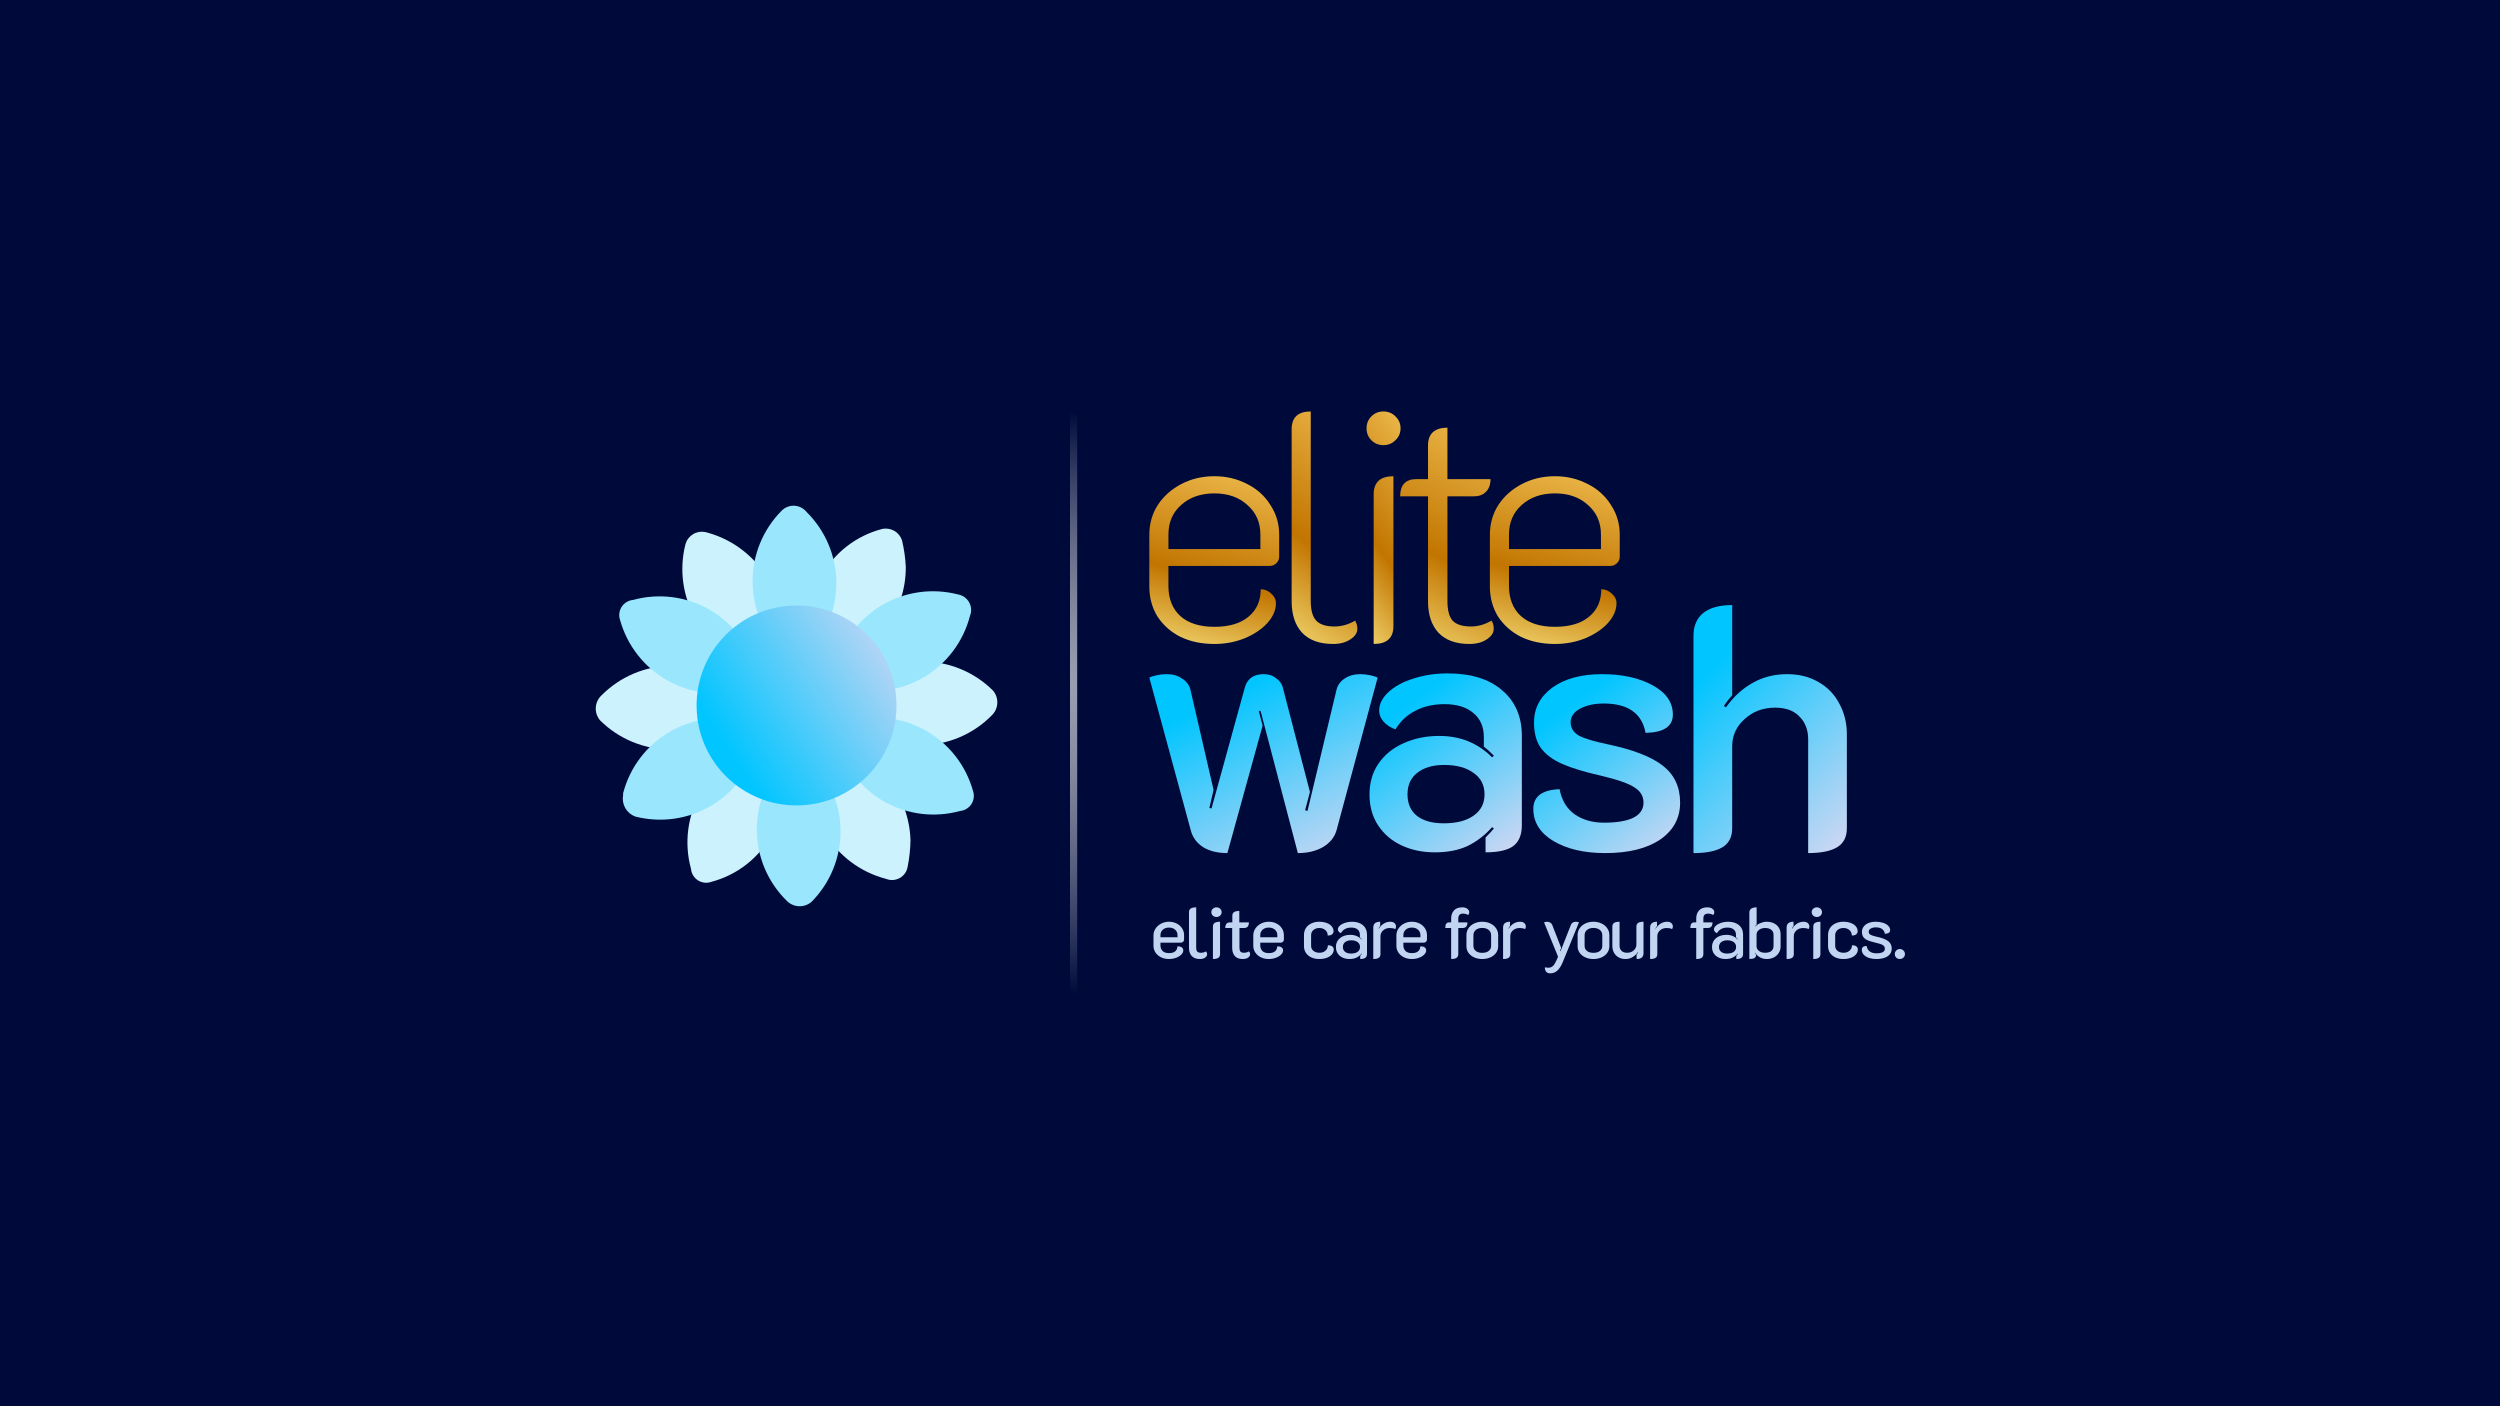 <svg xmlns="http://www.w3.org/2000/svg" fill="none" viewBox="0 0 1920 1080" height="1080" width="1920">
<rect fill="#000A3A" height="1080" width="1920"></rect>
<path fill="#C1D5F3" d="M1459.08 736.526C1457.97 736.526 1457.05 736.176 1456.31 735.476C1455.58 734.739 1455.21 733.818 1455.21 732.712C1455.21 731.644 1455.58 730.741 1456.31 730.004C1457.09 729.23 1458.01 728.844 1459.08 728.844C1460.14 728.844 1461.07 729.23 1461.84 730.004C1462.61 730.741 1463 731.644 1463 732.712C1463 733.781 1462.61 734.683 1461.84 735.42C1461.07 736.157 1460.14 736.526 1459.08 736.526Z"></path>
<path fill="#C1D5F3" d="M1441.02 736.526C1438.99 736.526 1437.11 736.25 1435.38 735.697C1433.69 735.108 1432.34 734.279 1431.35 733.21C1430.35 732.105 1429.85 730.852 1429.85 729.452C1429.85 727.573 1431.09 726.578 1433.56 726.468C1433.89 728.384 1434.72 729.821 1436.04 730.779C1437.41 731.7 1439.08 732.16 1441.07 732.16C1443.14 732.16 1444.74 731.865 1445.88 731.276C1447.02 730.686 1447.59 729.802 1447.59 728.623C1447.59 727.444 1447.08 726.523 1446.05 725.86C1445.05 725.197 1443.17 724.57 1440.41 723.981C1437.87 723.391 1435.86 722.783 1434.39 722.157C1432.91 721.531 1431.81 720.702 1431.07 719.67C1430.33 718.601 1429.96 717.238 1429.96 715.58C1429.96 714.106 1430.41 712.798 1431.29 711.656C1432.18 710.477 1433.41 709.556 1434.99 708.893C1436.61 708.23 1438.48 707.898 1440.58 707.898C1442.57 707.898 1444.39 708.156 1446.05 708.672C1447.74 709.188 1449.09 709.943 1450.08 710.938C1451.11 711.896 1451.63 713.019 1451.63 714.309C1451.63 716.114 1450.27 717.072 1447.54 717.183C1447.36 715.635 1446.67 714.42 1445.49 713.535C1444.35 712.651 1442.77 712.209 1440.74 712.209C1439.08 712.209 1437.74 712.522 1436.71 713.148C1435.68 713.738 1435.16 714.53 1435.16 715.525C1435.16 716.557 1435.62 717.349 1436.54 717.901C1437.5 718.417 1439.12 718.933 1441.4 719.449C1445.35 720.259 1448.24 721.365 1450.08 722.765C1451.92 724.128 1452.85 726.062 1452.85 728.568C1452.85 731.073 1451.79 733.026 1449.69 734.426C1447.63 735.826 1444.74 736.526 1441.02 736.526Z"></path>
<path fill="#C1D5F3" d="M1415.73 736.526C1413.44 736.526 1411.4 736.121 1409.59 735.31C1407.82 734.463 1406.44 733.302 1405.45 731.829C1404.45 730.318 1403.95 728.605 1403.95 726.689V718.122C1403.95 716.133 1404.43 714.364 1405.39 712.817C1406.39 711.269 1407.77 710.072 1409.54 709.224C1411.34 708.34 1413.39 707.898 1415.67 707.898C1417.81 707.898 1419.7 708.211 1421.36 708.838C1423.02 709.427 1424.31 710.275 1425.23 711.38C1426.19 712.485 1426.67 713.756 1426.67 715.193C1426.67 716.225 1426.24 717.054 1425.4 717.68C1424.55 718.27 1423.48 718.528 1422.19 718.454C1422.19 716.759 1421.58 715.378 1420.37 714.309C1419.19 713.241 1417.66 712.706 1415.78 712.706C1413.9 712.706 1412.37 713.222 1411.19 714.254C1410.01 715.285 1409.42 716.63 1409.42 718.288V726.357C1409.42 727.942 1410.01 729.231 1411.19 730.226C1412.41 731.221 1413.98 731.718 1415.89 731.718C1417.77 731.718 1419.3 731.184 1420.48 730.115C1421.69 729.047 1422.3 727.684 1422.3 726.026C1423.63 725.915 1424.72 726.155 1425.56 726.744C1426.41 727.334 1426.83 728.144 1426.83 729.176C1426.83 730.613 1426.35 731.884 1425.4 732.989C1424.48 734.095 1423.17 734.96 1421.47 735.587C1419.78 736.213 1417.86 736.526 1415.73 736.526Z"></path>
<path fill="#C1D5F3" d="M1395.36 704.25C1394.26 704.25 1393.32 703.9 1392.54 703.2C1391.77 702.5 1391.38 701.615 1391.38 700.547C1391.38 699.478 1391.77 698.594 1392.54 697.894C1393.32 697.194 1394.26 696.844 1395.36 696.844C1396.47 696.844 1397.39 697.194 1398.13 697.894C1398.9 698.594 1399.29 699.478 1399.29 700.547C1399.29 701.615 1398.9 702.5 1398.13 703.2C1397.39 703.9 1396.47 704.25 1395.36 704.25ZM1392.6 711.655C1392.6 710.329 1393.04 709.371 1393.93 708.782C1394.85 708.192 1396.23 707.897 1398.07 707.897V732.767C1398.07 734.057 1397.61 735.015 1396.69 735.641C1395.8 736.231 1394.44 736.525 1392.6 736.525V711.655Z"></path>
<path fill="#C1D5F3" d="M1384.88 712.706C1382.78 712.706 1381.05 713.314 1379.69 714.53C1378.32 715.746 1377.64 717.238 1377.64 719.007V732.768C1377.64 734.095 1377.18 735.053 1376.26 735.642C1375.38 736.232 1374 736.526 1372.12 736.526V712.375C1372.12 709.39 1373.88 707.898 1377.42 707.898V711.214C1376.94 711.767 1376.52 712.338 1376.15 712.927L1376.43 713.148C1378.75 709.648 1381.68 707.898 1385.21 707.898C1386.61 707.898 1387.68 708.248 1388.42 708.948C1389.19 709.648 1389.58 710.514 1389.58 711.546C1389.58 712.319 1389.38 712.983 1388.97 713.535C1387.94 712.983 1386.58 712.706 1384.88 712.706Z"></path>
<path fill="#C1D5F3" d="M1343.51 700.878C1343.51 698.189 1345.37 696.844 1349.09 696.844V710.108C1348.47 710.661 1348.08 711.047 1347.93 711.269L1348.1 711.545C1349.17 710.44 1350.49 709.555 1352.08 708.892C1353.7 708.229 1355.25 707.897 1356.72 707.897C1360 707.897 1362.61 708.782 1364.57 710.55C1366.52 712.319 1367.5 714.658 1367.5 717.569V726.799C1367.5 728.678 1367.04 730.354 1366.11 731.828C1365.19 733.302 1363.92 734.462 1362.3 735.31C1360.68 736.12 1358.87 736.525 1356.88 736.525C1353.24 736.525 1350.22 734.941 1347.82 731.773L1347.6 731.994C1347.89 732.399 1348.26 732.859 1348.71 733.375C1348.71 734.444 1348.28 735.236 1347.43 735.752C1346.62 736.268 1345.32 736.525 1343.51 736.525V700.878ZM1355.5 731.717C1357.64 731.717 1359.26 731.275 1360.37 730.391C1361.51 729.47 1362.08 728.162 1362.08 726.467V717.845C1362.08 716.224 1361.49 714.971 1360.31 714.087C1359.17 713.166 1357.58 712.705 1355.56 712.705C1353.75 712.705 1352.21 713.184 1350.92 714.142C1349.66 715.1 1349.04 716.261 1349.04 717.624V726.743C1349.04 728.143 1349.64 729.322 1350.86 730.28C1352.11 731.238 1353.66 731.717 1355.5 731.717Z"></path>
<path fill="#C1D5F3" d="M1325.26 736.526C1322.21 736.526 1319.7 735.697 1317.75 734.039C1315.79 732.344 1314.82 730.097 1314.82 727.297C1314.82 724.46 1315.85 722.194 1317.91 720.499C1319.98 718.804 1322.65 717.957 1325.93 717.957C1329.39 717.957 1332.25 719.136 1334.49 721.494L1334.71 721.273C1334.23 720.757 1333.74 720.278 1333.22 719.836V717.957C1333.22 716.188 1332.65 714.825 1331.51 713.867C1330.37 712.872 1328.76 712.375 1326.7 712.375C1322.98 712.375 1320.29 713.812 1318.63 716.686C1317.93 716.391 1317.36 715.985 1316.92 715.47C1316.51 714.917 1316.31 714.364 1316.31 713.812C1316.31 712.78 1316.81 711.822 1317.8 710.938C1318.8 710.017 1320.12 709.28 1321.78 708.727C1323.44 708.174 1325.21 707.898 1327.09 707.898C1330.7 707.898 1333.53 708.782 1335.6 710.551C1337.66 712.319 1338.69 714.733 1338.69 717.791V732.492C1338.69 733.892 1338.27 734.924 1337.42 735.587C1336.57 736.213 1335.27 736.526 1333.5 736.526V734.039C1334.27 733.192 1334.7 732.713 1334.77 732.602L1334.55 732.381C1333.33 733.781 1331.97 734.831 1330.46 735.532C1328.98 736.195 1327.25 736.526 1325.26 736.526ZM1326.42 732.326C1328.6 732.326 1330.29 731.884 1331.51 731C1332.72 730.115 1333.33 728.881 1333.33 727.297C1333.33 725.712 1332.72 724.46 1331.51 723.539C1330.29 722.617 1328.63 722.157 1326.53 722.157C1324.58 722.157 1323.03 722.617 1321.89 723.539C1320.75 724.46 1320.18 725.712 1320.18 727.297C1320.18 728.881 1320.73 730.115 1321.84 731C1322.94 731.884 1324.47 732.326 1326.42 732.326Z"></path>
<path fill="#C1D5F3" d="M1302.71 712.705H1298.18C1298.18 709.832 1299.15 708.395 1301.11 708.395H1302.71V705.41C1302.71 702.905 1303.41 700.86 1304.81 699.276C1306.25 697.654 1308.38 696.844 1311.22 696.844C1312.95 696.844 1314.28 697.231 1315.2 698.004C1316.12 698.741 1316.58 699.57 1316.58 700.491C1316.58 701.413 1316.29 702.149 1315.7 702.702C1314.52 702.002 1313.25 701.652 1311.88 701.652C1310.56 701.652 1309.6 701.984 1309.01 702.647C1308.46 703.273 1308.18 704.268 1308.18 705.631V708.395H1315.2C1315.2 709.868 1314.89 710.955 1314.26 711.655C1313.63 712.355 1312.68 712.705 1311.39 712.705H1308.18V732.767C1308.18 734.057 1307.72 735.015 1306.8 735.641C1305.92 736.231 1304.55 736.525 1302.71 736.525V712.705Z"></path>
<path fill="#C1D5F3" d="M1280.06 712.706C1277.96 712.706 1276.23 713.314 1274.86 714.53C1273.5 715.746 1272.82 717.238 1272.82 719.007V732.768C1272.82 734.095 1272.36 735.053 1271.44 735.642C1270.55 736.232 1269.17 736.526 1267.29 736.526V712.375C1267.29 709.39 1269.06 707.898 1272.6 707.898V711.214C1272.12 711.767 1271.69 712.338 1271.33 712.927L1271.6 713.148C1273.92 709.648 1276.85 707.898 1280.39 707.898C1281.79 707.898 1282.86 708.248 1283.6 708.948C1284.37 709.648 1284.76 710.514 1284.76 711.546C1284.76 712.319 1284.55 712.983 1284.15 713.535C1283.12 712.983 1281.75 712.706 1280.06 712.706Z"></path>
<path fill="#C1D5F3" d="M1262.22 731.994C1262.22 735.016 1260.46 736.526 1256.92 736.526V733.044C1257.29 732.713 1257.69 732.179 1258.14 731.442L1257.91 731.221C1256.77 732.842 1255.39 734.131 1253.77 735.089C1252.15 736.047 1250.32 736.526 1248.3 736.526C1246.34 736.526 1244.61 736.103 1243.1 735.255C1241.59 734.408 1240.41 733.229 1239.57 731.718C1238.72 730.171 1238.29 728.439 1238.29 726.523V711.656C1238.29 710.33 1238.74 709.372 1239.62 708.782C1240.54 708.193 1241.94 707.898 1243.82 707.898V726.247C1243.82 727.905 1244.32 729.231 1245.31 730.226C1246.31 731.221 1247.76 731.718 1249.68 731.718C1251.67 731.718 1253.35 731.11 1254.71 729.894C1256.07 728.678 1256.75 727.186 1256.75 725.418V711.656C1256.75 710.33 1257.2 709.372 1258.08 708.782C1258.96 708.193 1260.35 707.898 1262.22 707.898V731.994Z"></path>
<path fill="#C1D5F3" d="M1223.77 736.526C1221.45 736.526 1219.37 736.103 1217.53 735.255C1215.68 734.408 1214.23 733.247 1213.16 731.773C1212.13 730.263 1211.61 728.586 1211.61 726.744V718.067C1211.61 716.188 1212.13 714.475 1213.16 712.927C1214.19 711.38 1215.63 710.164 1217.47 709.28C1219.31 708.359 1221.41 707.898 1223.77 707.898C1226.13 707.898 1228.23 708.359 1230.07 709.28C1231.91 710.164 1233.35 711.38 1234.38 712.927C1235.45 714.475 1235.99 716.188 1235.99 718.067V726.744C1235.99 728.586 1235.45 730.263 1234.38 731.773C1233.35 733.247 1231.9 734.408 1230.02 735.255C1228.17 736.103 1226.09 736.526 1223.77 736.526ZM1223.77 731.773C1225.87 731.773 1227.53 731.294 1228.75 730.336C1229.96 729.342 1230.57 728.034 1230.57 726.412V718.288C1230.57 716.593 1229.94 715.23 1228.69 714.198C1227.47 713.167 1225.84 712.651 1223.77 712.651C1221.71 712.651 1220.05 713.167 1218.8 714.198C1217.58 715.23 1216.97 716.593 1216.97 718.288V726.412C1216.97 728.034 1217.58 729.342 1218.8 730.336C1220.01 731.294 1221.67 731.773 1223.77 731.773Z"></path>
<path fill="#C1D5F3" d="M1190.4 747.524C1189.18 747.524 1188.23 747.138 1187.53 746.364C1186.83 745.59 1186.46 744.448 1186.42 742.937C1187.41 743.121 1188.26 743.214 1188.96 743.214C1190.51 743.214 1191.74 742.771 1192.67 741.887C1193.59 741.003 1194.56 739.4 1195.59 737.079L1196.59 734.758L1185.81 708.34C1186.07 708.23 1186.44 708.138 1186.92 708.064C1187.4 707.953 1187.82 707.898 1188.19 707.898C1189.07 707.935 1189.87 708.156 1190.57 708.561C1191.3 708.967 1191.8 709.519 1192.06 710.219L1198.97 727.96L1198.14 730.336L1198.52 730.502L1206.48 710.219C1206.74 709.482 1207.22 708.911 1207.92 708.506C1208.62 708.101 1209.41 707.898 1210.3 707.898C1210.66 707.898 1211.09 707.953 1211.57 708.064C1212.08 708.138 1212.45 708.23 1212.67 708.34L1200.29 738.682C1199.08 741.666 1197.69 743.877 1196.15 745.314C1194.64 746.788 1192.72 747.524 1190.4 747.524Z"></path>
<path fill="#C1D5F3" d="M1167.14 712.706C1165.04 712.706 1163.31 713.314 1161.94 714.53C1160.58 715.746 1159.9 717.238 1159.9 719.007V732.768C1159.9 734.095 1159.44 735.053 1158.52 735.642C1157.63 736.232 1156.25 736.526 1154.37 736.526V712.375C1154.37 709.39 1156.14 707.898 1159.68 707.898V711.214C1159.2 711.767 1158.77 712.338 1158.41 712.927L1158.68 713.148C1161 709.648 1163.93 707.898 1167.47 707.898C1168.87 707.898 1169.94 708.248 1170.67 708.948C1171.45 709.648 1171.83 710.514 1171.83 711.546C1171.83 712.319 1171.63 712.983 1171.23 713.535C1170.2 712.983 1168.83 712.706 1167.14 712.706Z"></path>
<path fill="#C1D5F3" d="M1138.38 736.526C1136.06 736.526 1133.98 736.103 1132.14 735.255C1130.29 734.408 1128.84 733.247 1127.77 731.773C1126.74 730.263 1126.22 728.586 1126.22 726.744V718.067C1126.22 716.188 1126.74 714.475 1127.77 712.927C1128.8 711.38 1130.24 710.164 1132.08 709.28C1133.92 708.359 1136.02 707.898 1138.38 707.898C1140.74 707.898 1142.84 708.359 1144.68 709.28C1146.52 710.164 1147.96 711.38 1148.99 712.927C1150.06 714.475 1150.59 716.188 1150.59 718.067V726.744C1150.59 728.586 1150.06 730.263 1148.99 731.773C1147.96 733.247 1146.5 734.408 1144.63 735.255C1142.78 736.103 1140.7 736.526 1138.38 736.526ZM1138.38 731.773C1140.48 731.773 1142.14 731.294 1143.35 730.336C1144.57 729.342 1145.18 728.034 1145.18 726.412V718.288C1145.18 716.593 1144.55 715.23 1143.3 714.198C1142.08 713.167 1140.44 712.651 1138.38 712.651C1136.32 712.651 1134.66 713.167 1133.41 714.198C1132.19 715.23 1131.58 716.593 1131.58 718.288V726.412C1131.58 728.034 1132.19 729.342 1133.41 730.336C1134.62 731.294 1136.28 731.773 1138.38 731.773Z"></path>
<path fill="#C1D5F3" d="M1114.49 712.705H1109.96C1109.96 709.832 1110.94 708.395 1112.89 708.395H1114.49V705.41C1114.49 702.905 1115.19 700.86 1116.59 699.276C1118.03 697.654 1120.17 696.844 1123 696.844C1124.74 696.844 1126.06 697.231 1126.98 698.004C1127.9 698.741 1128.37 699.57 1128.37 700.491C1128.37 701.413 1128.07 702.149 1127.48 702.702C1126.3 702.002 1125.03 701.652 1123.67 701.652C1122.34 701.652 1121.38 701.984 1120.79 702.647C1120.24 703.273 1119.96 704.268 1119.96 705.631V708.395H1126.98C1126.98 709.868 1126.67 710.955 1126.04 711.655C1125.42 712.355 1124.46 712.705 1123.17 712.705H1119.96V732.767C1119.96 734.057 1119.5 735.015 1118.58 735.641C1117.7 736.231 1116.34 736.525 1114.49 736.525V712.705Z"></path>
<path fill="#C1D5F3" d="M1084.31 736.526C1082.06 736.526 1080.03 736.084 1078.23 735.2C1076.42 734.316 1075 733.1 1073.97 731.552C1072.94 730.005 1072.43 728.273 1072.43 726.357V718.454C1072.43 716.464 1072.96 714.677 1074.03 713.093C1075.13 711.472 1076.59 710.201 1078.39 709.28C1080.2 708.359 1082.17 707.898 1084.31 707.898C1086.45 707.898 1088.4 708.34 1090.17 709.224C1091.93 710.109 1093.34 711.343 1094.37 712.927C1095.4 714.475 1095.91 716.243 1095.91 718.233V721.66C1095.91 722.286 1095.66 722.839 1095.14 723.318C1094.66 723.76 1094.07 723.981 1093.37 723.981H1077.79V726.081C1077.79 727.849 1078.34 729.286 1079.44 730.392C1080.55 731.46 1082.17 731.994 1084.31 731.994C1086.45 731.994 1088.05 731.534 1089.12 730.613C1090.22 729.655 1090.77 728.402 1090.77 726.855C1092.1 726.744 1093.19 726.965 1094.04 727.518C1094.88 728.034 1095.31 728.826 1095.31 729.894C1095.31 731.036 1094.79 732.123 1093.76 733.155C1092.76 734.15 1091.42 734.96 1089.72 735.587C1088.07 736.213 1086.26 736.526 1084.31 736.526ZM1090.88 719.836V718.233C1090.88 716.501 1090.28 715.101 1089.06 714.033C1087.85 712.927 1086.26 712.375 1084.31 712.375C1082.36 712.375 1080.77 712.927 1079.56 714.033C1078.38 715.101 1077.79 716.501 1077.79 718.233V719.836H1090.88Z"></path>
<path fill="#C1D5F3" d="M1067.44 712.706C1065.34 712.706 1063.61 713.314 1062.25 714.53C1060.88 715.746 1060.2 717.238 1060.2 719.007V732.768C1060.2 734.095 1059.74 735.053 1058.82 735.642C1057.94 736.232 1056.56 736.526 1054.68 736.526V712.375C1054.68 709.39 1056.44 707.898 1059.98 707.898V711.214C1059.5 711.767 1059.08 712.338 1058.71 712.927L1058.99 713.148C1061.31 709.648 1064.24 707.898 1067.77 707.898C1069.17 707.898 1070.24 708.248 1070.98 708.948C1071.75 709.648 1072.14 710.514 1072.14 711.546C1072.14 712.319 1071.94 712.983 1071.53 713.535C1070.5 712.983 1069.14 712.706 1067.44 712.706Z"></path>
<path fill="#C1D5F3" d="M1036.43 736.526C1033.37 736.526 1030.87 735.697 1028.91 734.039C1026.96 732.344 1025.98 730.097 1025.98 727.297C1025.98 724.46 1027.02 722.194 1029.08 720.499C1031.14 718.804 1033.81 717.957 1037.09 717.957C1040.56 717.957 1043.41 719.136 1045.66 721.494L1045.88 721.273C1045.4 720.757 1044.9 720.278 1044.39 719.836V717.957C1044.39 716.188 1043.82 714.825 1042.67 713.867C1041.53 712.872 1039.93 712.375 1037.87 712.375C1034.14 712.375 1031.46 713.812 1029.8 716.686C1029.1 716.391 1028.53 715.985 1028.08 715.47C1027.68 714.917 1027.48 714.364 1027.48 713.812C1027.48 712.78 1027.97 711.822 1028.97 710.938C1029.96 710.017 1031.29 709.28 1032.95 708.727C1034.61 708.174 1036.37 707.898 1038.25 707.898C1041.86 707.898 1044.7 708.782 1046.76 710.551C1048.83 712.319 1049.86 714.733 1049.86 717.791V732.492C1049.86 733.892 1049.44 734.924 1048.59 735.587C1047.74 736.213 1046.43 736.526 1044.66 736.526V734.039C1045.44 733.192 1045.86 732.713 1045.94 732.602L1045.71 732.381C1044.5 733.781 1043.14 734.831 1041.62 735.532C1040.15 736.195 1038.42 736.526 1036.43 736.526ZM1037.59 732.326C1039.76 732.326 1041.46 731.884 1042.67 731C1043.89 730.115 1044.5 728.881 1044.5 727.297C1044.5 725.712 1043.89 724.46 1042.67 723.539C1041.46 722.617 1039.8 722.157 1037.7 722.157C1035.75 722.157 1034.2 722.617 1033.06 723.539C1031.92 724.46 1031.34 725.712 1031.34 727.297C1031.34 728.881 1031.9 730.115 1033 731C1034.11 731.884 1035.64 732.326 1037.59 732.326Z"></path>
<path fill="#C1D5F3" d="M1013.22 736.526C1010.93 736.526 1008.89 736.121 1007.08 735.31C1005.31 734.463 1003.93 733.302 1002.94 731.829C1001.94 730.318 1001.45 728.605 1001.45 726.689V718.122C1001.45 716.133 1001.92 714.364 1002.88 712.817C1003.88 711.269 1005.26 710.072 1007.03 709.224C1008.83 708.34 1010.88 707.898 1013.16 707.898C1015.3 707.898 1017.2 708.211 1018.85 708.838C1020.51 709.427 1021.8 710.275 1022.72 711.38C1023.68 712.485 1024.16 713.756 1024.16 715.193C1024.16 716.225 1023.74 717.054 1022.89 717.68C1022.04 718.27 1020.97 718.528 1019.68 718.454C1019.68 716.759 1019.08 715.378 1017.86 714.309C1016.68 713.241 1015.15 712.706 1013.27 712.706C1011.39 712.706 1009.86 713.222 1008.69 714.254C1007.51 715.285 1006.92 716.63 1006.92 718.288V726.357C1006.92 727.942 1007.51 729.231 1008.69 730.226C1009.9 731.221 1011.47 731.718 1013.38 731.718C1015.26 731.718 1016.79 731.184 1017.97 730.115C1019.19 729.047 1019.79 727.684 1019.79 726.026C1021.12 725.915 1022.21 726.155 1023.05 726.744C1023.9 727.334 1024.33 728.144 1024.33 729.176C1024.33 730.613 1023.85 731.884 1022.89 732.989C1021.97 734.095 1020.66 734.96 1018.96 735.587C1017.27 736.213 1015.35 736.526 1013.22 736.526Z"></path>
<path fill="#C1D5F3" d="M974.41 736.526C972.162 736.526 970.136 736.084 968.331 735.2C966.525 734.316 965.107 733.1 964.075 731.552C963.043 730.005 962.528 728.273 962.528 726.357V718.454C962.528 716.464 963.062 714.677 964.13 713.093C965.236 711.472 966.691 710.201 968.496 709.28C970.302 708.359 972.273 707.898 974.41 707.898C976.547 707.898 978.5 708.34 980.268 709.224C982.037 710.109 983.437 711.343 984.469 712.927C985.5 714.475 986.016 716.243 986.016 718.233V721.66C986.016 722.286 985.758 722.839 985.242 723.318C984.763 723.76 984.174 723.981 983.474 723.981H967.888V726.081C967.888 727.849 968.441 729.286 969.546 730.392C970.652 731.46 972.273 731.994 974.41 731.994C976.547 731.994 978.15 731.534 979.218 730.613C980.324 729.655 980.876 728.402 980.876 726.855C982.203 726.744 983.29 726.965 984.137 727.518C984.984 728.034 985.408 728.826 985.408 729.894C985.408 731.036 984.892 732.123 983.861 733.155C982.866 734.15 981.521 734.96 979.826 735.587C978.168 736.213 976.363 736.526 974.41 736.526ZM980.987 719.836V718.233C980.987 716.501 980.379 715.101 979.163 714.033C977.947 712.927 976.363 712.375 974.41 712.375C972.457 712.375 970.873 712.927 969.657 714.033C968.478 715.101 967.888 716.501 967.888 718.233V719.836H980.987Z"></path>
<path fill="#C1D5F3" d="M954.446 736.526C951.682 736.526 949.637 735.752 948.311 734.204C946.985 732.62 946.321 730.557 946.321 728.015V712.706H941.016C941.016 711.269 941.311 710.2 941.9 709.5C942.49 708.763 943.282 708.395 944.277 708.395H946.432V703.366C946.432 702.039 946.874 701.081 947.758 700.492C948.643 699.902 949.988 699.607 951.793 699.607V708.395H959.143C959.143 709.869 958.83 710.956 958.204 711.656C957.614 712.356 956.675 712.706 955.385 712.706H951.903V727.794C951.903 729.194 952.161 730.207 952.677 730.833C953.193 731.423 954.114 731.717 955.441 731.717C956.73 731.717 957.983 731.367 959.199 730.667C959.788 731.257 960.083 731.994 960.083 732.878C960.083 733.836 959.586 734.683 958.591 735.42C957.596 736.157 956.214 736.526 954.446 736.526Z"></path>
<path fill="#C1D5F3" d="M934.292 704.25C933.187 704.25 932.247 703.9 931.474 703.2C930.7 702.5 930.313 701.615 930.313 700.547C930.313 699.478 930.7 698.594 931.474 697.894C932.247 697.194 933.187 696.844 934.292 696.844C935.398 696.844 936.319 697.194 937.056 697.894C937.829 698.594 938.216 699.478 938.216 700.547C938.216 701.615 937.829 702.5 937.056 703.2C936.319 703.9 935.398 704.25 934.292 704.25ZM931.529 711.655C931.529 710.329 931.971 709.371 932.855 708.782C933.776 708.192 935.158 707.897 937 707.897V732.767C937 734.057 936.54 735.015 935.619 735.641C934.734 736.231 933.371 736.525 931.529 736.525V711.655Z"></path>
<path fill="#C1D5F3" d="M921.602 736.525C918.765 736.525 916.647 735.752 915.247 734.204C913.847 732.62 913.146 730.557 913.146 728.014V700.602C913.146 699.276 913.589 698.318 914.473 697.728C915.394 697.139 916.794 696.844 918.673 696.844V727.793C918.673 729.193 918.95 730.207 919.502 730.833C920.092 731.423 921.05 731.717 922.376 731.717C923.739 731.717 925.029 731.367 926.245 730.667C926.797 731.294 927.074 732.03 927.074 732.878C927.074 733.836 926.576 734.683 925.582 735.42C924.624 736.157 923.297 736.525 921.602 736.525Z"></path>
<path fill="#C1D5F3" d="M897.763 736.526C895.515 736.526 893.489 736.084 891.683 735.2C889.878 734.316 888.459 733.1 887.428 731.552C886.396 730.005 885.88 728.273 885.88 726.357V718.454C885.88 716.464 886.414 714.677 887.483 713.093C888.588 711.472 890.044 710.201 891.849 709.28C893.654 708.359 895.626 707.898 897.763 707.898C899.899 707.898 901.852 708.34 903.621 709.224C905.389 710.109 906.789 711.343 907.821 712.927C908.853 714.475 909.369 716.243 909.369 718.233V721.66C909.369 722.286 909.111 722.839 908.595 723.318C908.116 723.76 907.526 723.981 906.826 723.981H891.241V726.081C891.241 727.849 891.794 729.286 892.899 730.392C894.004 731.46 895.626 731.994 897.763 731.994C899.899 731.994 901.502 731.534 902.571 730.613C903.676 729.655 904.229 728.402 904.229 726.855C905.555 726.744 906.642 726.965 907.489 727.518C908.337 728.034 908.761 728.826 908.761 729.894C908.761 731.036 908.245 732.123 907.213 733.155C906.218 734.15 904.874 734.96 903.179 735.587C901.521 736.213 899.715 736.526 897.763 736.526ZM904.339 719.836V718.233C904.339 716.501 903.731 715.101 902.515 714.033C901.3 712.927 899.715 712.375 897.763 712.375C895.81 712.375 894.225 712.927 893.01 714.033C891.831 715.101 891.241 716.501 891.241 718.233V719.836H904.339Z"></path>
<path fill="url(#paint0_linear_4_2169)" d="M1194.22 494.567C1184.43 494.567 1175.73 492.744 1168.1 489.096C1160.64 485.283 1154.76 480.06 1150.44 473.428C1146.3 466.63 1144.23 458.92 1144.23 450.299V410.755C1144.23 402.299 1146.38 394.673 1150.69 387.875C1155.17 381.077 1161.22 375.688 1168.85 371.709C1176.48 367.73 1184.93 365.74 1194.22 365.74C1203.33 365.74 1211.71 367.73 1219.33 371.709C1226.96 375.523 1232.93 380.911 1237.24 387.875C1241.72 394.673 1243.96 402.216 1243.96 410.507V427.667C1243.96 429.491 1243.21 431.149 1241.72 432.641C1240.23 433.967 1238.57 434.631 1236.74 434.631H1158.9V450.05C1158.9 459.832 1161.97 467.542 1168.1 473.179C1174.24 478.651 1182.94 481.386 1194.22 481.386C1205.49 481.386 1214.19 478.816 1220.33 473.677C1226.63 468.537 1229.78 461.49 1229.78 452.537C1232.76 452.537 1235.42 453.615 1237.74 455.77C1240.23 457.925 1241.47 460.412 1241.47 463.231C1241.47 468.537 1239.23 473.677 1234.75 478.651C1230.28 483.459 1224.39 487.355 1217.1 490.339C1209.97 493.158 1202.34 494.567 1194.22 494.567ZM1229.53 421.698V410.507C1229.53 401.222 1226.22 393.678 1219.58 387.875C1213.12 381.906 1204.66 378.922 1194.22 378.922C1183.77 378.922 1175.23 381.906 1168.6 387.875C1162.13 393.678 1158.9 401.222 1158.9 410.507V421.698H1229.53Z"></path>
<path fill="url(#paint1_linear_4_2169)" d="M1128.54 494.568C1118.1 494.568 1110.14 491.666 1104.67 485.863C1099.36 480.06 1096.71 472.019 1096.71 461.739V381.16H1075.32C1075.32 376.849 1076.32 373.616 1078.31 371.461C1080.46 369.14 1083.53 367.979 1087.51 367.979H1096.71V342.114C1096.71 337.637 1097.95 334.239 1100.44 331.917C1103.09 329.596 1106.82 328.436 1111.63 328.436V367.979H1144.71C1144.71 372.124 1143.55 375.357 1141.23 377.678C1139.07 380 1136 381.16 1132.02 381.16H1111.63V461.491C1111.63 468.62 1112.96 473.677 1115.61 476.661C1118.43 479.646 1123.15 481.138 1129.79 481.138C1135.09 481.138 1140.31 479.646 1145.45 476.661C1146.62 478.319 1147.2 480.392 1147.2 482.879C1147.2 486.029 1145.37 488.765 1141.72 491.086C1138.24 493.407 1133.85 494.568 1128.54 494.568Z"></path>
<path fill="url(#paint2_linear_4_2169)" d="M1062.44 341.865C1058.79 341.865 1055.73 340.622 1053.24 338.135C1050.75 335.648 1049.51 332.58 1049.51 328.933C1049.51 325.285 1050.75 322.218 1053.24 319.731C1055.73 317.244 1058.79 316 1062.44 316C1066.09 316 1069.16 317.244 1071.64 319.731C1074.3 322.218 1075.62 325.285 1075.62 328.933C1075.62 332.58 1074.3 335.648 1071.64 338.135C1069.16 340.622 1066.09 341.865 1062.44 341.865ZM1054.98 379.668C1054.98 370.383 1060.04 365.741 1070.15 365.741V480.889C1070.15 490.008 1065.09 494.568 1054.98 494.568V379.668Z"></path>
<path fill="url(#paint3_linear_4_2169)" d="M1023.82 494.568C1013.37 494.568 1005.42 491.666 999.945 485.863C994.639 480.06 991.986 472.019 991.986 461.739V329.679C991.986 320.56 996.877 316 1006.66 316V461.49C1006.66 468.62 1008.07 473.677 1010.89 476.661C1013.71 479.646 1018.35 481.138 1024.81 481.138C1030.29 481.138 1035.59 479.646 1040.73 476.661C1041.89 478.651 1042.47 480.723 1042.47 482.879C1042.47 486.029 1040.65 488.765 1037 491.086C1033.52 493.407 1029.13 494.568 1023.82 494.568Z"></path>
<path fill="url(#paint4_linear_4_2169)" d="M932.664 494.567C922.882 494.567 914.177 492.744 906.551 489.096C899.09 485.283 893.204 480.06 888.893 473.428C884.748 466.63 882.675 458.92 882.675 450.299V410.755C882.675 402.299 884.831 394.673 889.142 387.875C893.618 381.077 899.67 375.688 907.297 371.709C914.924 367.73 923.379 365.74 932.664 365.74C941.783 365.74 950.156 367.73 957.783 371.709C965.41 375.523 971.379 380.911 975.689 387.875C980.166 394.673 982.404 402.216 982.404 410.507V427.667C982.404 429.491 981.658 431.149 980.166 432.641C978.674 433.967 977.016 434.631 975.192 434.631H897.349V450.05C897.349 459.832 900.416 467.542 906.551 473.179C912.685 478.651 921.39 481.386 932.664 481.386C943.939 481.386 952.643 478.816 958.778 473.677C965.078 468.537 968.228 461.49 968.228 452.537C971.213 452.537 973.866 453.615 976.187 455.77C978.674 457.925 979.917 460.412 979.917 463.231C979.917 468.537 977.679 473.677 973.202 478.651C968.726 483.459 962.84 487.355 955.545 490.339C948.415 493.158 940.788 494.567 932.664 494.567ZM967.98 421.698V410.507C967.98 401.222 964.664 393.678 958.032 387.875C951.565 381.906 943.11 378.922 932.664 378.922C922.219 378.922 913.68 381.906 907.048 387.875C900.582 393.678 897.349 401.222 897.349 410.507V421.698H967.98Z"></path>
<path fill="url(#paint5_linear_4_2169)" d="M1300.6 488.306C1300.6 480.701 1303.08 474.865 1308.03 470.798C1313.16 466.73 1320.59 464.696 1330.32 464.696V533.934C1327.66 536.941 1325.54 539.682 1323.95 542.158L1325.54 543.219C1331.2 535.261 1337.92 529.071 1345.7 524.65C1353.66 520.051 1362.59 517.752 1372.5 517.752C1381.69 517.752 1389.74 519.786 1396.64 523.854C1403.53 527.745 1408.84 533.227 1412.55 540.301C1416.44 547.375 1418.39 555.245 1418.39 563.911V636.068C1418.39 642.788 1415.91 647.652 1410.96 650.658C1406.01 653.665 1398.58 655.168 1388.68 655.168V567.89C1388.68 560.639 1386.47 554.803 1382.05 550.382C1377.8 545.784 1371.52 543.485 1363.21 543.485C1354.01 543.485 1346.23 546.403 1339.87 552.239C1333.5 557.898 1330.32 564.884 1330.32 573.196V636.068C1330.32 642.788 1327.84 647.652 1322.89 650.658C1317.94 653.665 1310.51 655.168 1300.6 655.168V488.306Z"></path>
<path fill="url(#paint6_linear_4_2169)" d="M1232.77 655.168C1216.67 655.168 1203.41 652.073 1192.98 645.883C1182.72 639.693 1177.59 631.469 1177.59 621.212C1177.59 611.662 1184.31 606.621 1197.75 606.091C1199.34 614.58 1203.23 621.035 1209.42 625.456C1215.61 629.701 1223.13 631.823 1231.97 631.823C1241.52 631.823 1248.95 630.585 1254.26 628.109C1259.56 625.456 1262.21 621.566 1262.21 616.437C1262.21 611.485 1259.91 607.594 1255.32 604.764C1250.9 601.758 1242.32 598.751 1229.58 595.745C1217.03 592.915 1207.12 589.909 1199.87 586.725C1192.62 583.542 1187.14 579.474 1183.43 574.522C1179.89 569.57 1178.12 563.027 1178.12 554.892C1178.12 543.927 1182.81 534.996 1192.18 528.098C1201.73 521.201 1214.46 517.752 1230.38 517.752C1245.77 517.752 1258.68 520.582 1269.11 526.241C1279.55 531.901 1284.76 539.417 1284.76 548.79C1284.76 553.388 1282.99 556.837 1279.46 559.136C1276.1 561.435 1270.88 562.673 1263.81 562.85C1260.98 547.817 1250.28 540.301 1231.71 540.301C1224.46 540.301 1218.35 541.628 1213.4 544.28C1208.63 546.933 1206.24 550.382 1206.24 554.626C1206.24 559.048 1208.36 562.496 1212.61 564.972C1217.03 567.271 1224.37 569.482 1234.62 571.604C1254.08 575.672 1268.23 581.154 1277.07 588.052C1285.91 594.949 1290.33 604.411 1290.33 616.437C1290.33 628.286 1285.2 637.748 1274.95 644.822C1264.69 651.719 1250.63 655.168 1232.77 655.168Z"></path>
<path fill="url(#paint7_linear_4_2169)" d="M1101.92 654.593C1092.54 654.593 1084.05 652.824 1076.45 649.287C1068.85 645.75 1062.83 640.621 1058.41 633.901C1053.99 627.18 1051.78 619.31 1051.78 610.291C1051.78 601.094 1054.08 593.136 1058.68 586.416C1063.45 579.518 1069.91 574.301 1078.04 570.764C1086.18 567.05 1095.28 565.193 1105.37 565.193C1121.46 565.193 1134.99 570.675 1145.95 581.64L1147.28 580.314C1144.1 577.131 1141.53 574.832 1139.59 573.417V565.989C1139.59 558.207 1136.93 552.106 1131.63 547.684C1126.32 543.086 1118.89 540.787 1109.34 540.787C1100.86 540.787 1093.43 542.467 1087.06 545.828C1080.69 549.011 1075.57 553.786 1071.67 560.153C1068.14 558.915 1065.13 556.969 1062.66 554.317C1060.36 551.664 1059.21 548.834 1059.21 545.828C1059.21 540.699 1061.59 535.924 1066.37 531.502C1071.14 527.081 1077.51 523.632 1085.47 521.156C1093.6 518.504 1102.36 517.177 1111.73 517.177C1129.77 517.177 1143.74 521.51 1153.65 530.176C1163.73 538.665 1168.77 550.337 1168.77 565.193V633.901C1168.77 641.152 1166.56 646.457 1162.14 649.818C1157.71 653.001 1150.64 654.593 1140.91 654.593V643.186C1144.1 640.002 1146.22 637.703 1147.28 636.288L1145.95 635.227C1140.29 641.594 1133.93 646.457 1126.85 649.818C1119.96 653.001 1111.64 654.593 1101.92 654.593ZM1108.81 632.309C1118.54 632.309 1126.15 630.364 1131.63 626.473C1137.29 622.582 1140.12 617.1 1140.12 610.026C1140.12 602.951 1137.29 597.469 1131.63 593.578C1126.15 589.51 1118.63 587.477 1109.08 587.477C1100.41 587.477 1093.52 589.51 1088.39 593.578C1083.44 597.469 1080.96 602.951 1080.96 610.026C1080.96 617.277 1083.44 622.847 1088.39 626.738C1093.34 630.452 1100.15 632.309 1108.81 632.309Z"></path>
<path fill="url(#paint8_linear_4_2169)" d="M942.629 655.168C935.201 655.168 929.011 653.665 924.059 650.658C919.107 647.475 915.924 643.142 914.509 637.659L882.675 520.405C884.09 519.698 886.036 519.079 888.511 518.548C890.987 518.018 893.463 517.752 895.939 517.752C900.714 517.752 904.694 518.902 907.877 521.201C911.237 523.323 913.359 526.153 914.244 529.69L932.018 606.621L928.834 620.416L930.426 620.947L956.158 527.568C957.042 524.561 958.634 522.174 960.933 520.405C963.409 518.637 966.593 517.752 970.483 517.752C974.197 517.752 977.292 518.725 979.768 520.67C982.421 522.439 984.189 524.738 985.074 527.568L1006.03 608.213L1002.32 622.273L1004.17 622.804L1026.46 529.69C1027.34 526.153 1029.38 523.323 1032.56 521.201C1035.92 518.902 1039.99 517.752 1044.76 517.752C1047.24 517.752 1049.71 518.018 1052.19 518.548C1054.67 519.079 1056.61 519.698 1058.03 520.405L1026.46 637.659C1024.87 643.142 1021.33 647.475 1015.85 650.658C1010.54 653.665 1004.17 655.168 996.746 655.168L968.096 545.872L966.769 546.137L969.687 557.279L942.629 655.168Z"></path>
<path fill="#CCF2FE" d="M574.649 542.433C574.667 540.75 574.32 539.082 573.631 537.547C572.941 536.011 571.926 534.644 570.655 533.539C563.481 526.427 554.975 520.798 545.623 516.977C536.271 513.156 526.257 511.216 516.155 511.269C506.053 511.322 496.06 513.367 486.749 517.286C477.438 521.206 468.991 526.923 461.891 534.11C459.288 536.573 457.737 539.945 457.559 543.524C457.382 547.102 458.593 550.612 460.94 553.319C468.115 560.432 476.621 566.06 485.973 569.881C495.325 573.702 505.338 575.642 515.441 575.589C525.543 575.536 535.536 573.491 544.847 569.572C554.158 565.652 562.605 559.935 569.704 552.748L570.96 551.449C572.19 550.302 573.158 548.902 573.794 547.346C574.431 545.789 574.723 544.113 574.649 542.433Z"></path>
<path fill="#CCF2FE" d="M592.946 640.648C599.409 628.836 602.71 615.555 602.53 602.092C602.193 595.207 601.222 588.368 599.627 581.662C598.605 578.531 596.443 575.899 593.571 574.288C590.698 572.676 587.325 572.204 584.12 572.964C564.548 578.426 547.938 591.42 537.925 609.101C527.912 626.782 525.312 647.711 530.694 667.304C530.851 669.079 531.411 670.794 532.333 672.319C533.255 673.843 534.514 675.136 536.013 676.099C537.512 677.062 539.211 677.669 540.981 677.874C542.751 678.078 544.544 677.875 546.223 677.28C556.099 674.686 565.339 670.098 573.375 663.798C581.41 657.498 588.071 649.62 592.946 640.648Z"></path>
<path fill="#CCF2FE" d="M625.209 581.236C620.123 601.011 623.099 621.996 633.483 639.577C643.867 657.158 660.808 669.895 680.582 674.987C682.263 675.661 684.074 675.95 685.882 675.832C687.689 675.714 689.448 675.193 691.028 674.306C692.608 673.42 693.969 672.191 695.011 670.709C696.054 669.228 696.751 667.532 697.053 665.745C698.418 658.989 699.156 652.121 699.259 645.229C698.749 628.287 692.729 611.973 682.113 598.76C671.497 585.547 656.863 576.155 640.429 572.007C638.822 571.55 637.138 571.429 635.483 571.652C633.827 571.875 632.235 572.437 630.807 573.303C629.378 574.17 628.144 575.321 627.181 576.686C626.218 578.051 625.546 579.6 625.209 581.236Z"></path>
<path fill="#CCF2FE" d="M652.832 550.058C660.006 557.17 668.512 562.798 677.864 566.62C687.216 570.441 697.229 572.381 707.332 572.328C717.434 572.275 727.427 570.23 736.738 566.31C746.049 562.391 754.496 556.674 761.595 549.486C764.198 547.024 765.75 543.652 765.928 540.073C766.105 536.494 764.893 532.985 762.546 530.278C755.372 523.165 746.866 517.537 737.514 513.716C728.162 509.894 718.149 507.955 708.046 508.008C697.944 508.061 687.951 510.106 678.64 514.025C669.329 517.944 660.882 523.661 653.783 530.849L652.527 532.148C651.335 533.324 650.393 534.73 649.76 536.28C649.127 537.831 648.815 539.494 648.844 541.168C648.872 542.842 649.24 544.494 649.926 546.022C650.611 547.55 651.6 548.923 652.832 550.058Z"></path>
<path fill="#CCF2FE" d="M630.514 442.94C620.728 460.991 618.336 482.137 623.842 501.917C624.864 505.048 627.026 507.68 629.898 509.292C632.771 510.903 636.144 511.375 639.349 510.615C655.633 505.911 669.939 496.027 680.1 482.46C690.261 468.894 695.722 452.385 695.656 435.436C695.32 428.551 694.348 421.712 692.754 415.006C691.732 411.875 689.57 409.243 686.697 407.632C683.825 406.02 680.451 405.548 677.247 406.308C667.369 408.901 658.127 413.488 650.09 419.788C642.053 426.088 635.391 433.968 630.514 442.94Z"></path>
<path fill="#CCF2FE" d="M598.295 502.352C599.66 495.595 600.399 488.728 600.502 481.835C599.991 464.894 593.972 448.58 583.356 435.367C572.74 422.154 558.106 412.761 541.671 408.613C538.443 407.963 535.087 408.549 532.271 410.257C529.455 411.965 527.384 414.669 526.469 417.833C521.379 437.605 524.349 458.588 534.726 476.17C545.103 493.753 562.038 506.494 581.807 511.594L583.084 511.572C584.69 512.028 586.372 512.148 588.026 511.925C589.68 511.702 591.27 511.14 592.698 510.275C594.125 509.41 595.359 508.26 596.322 506.896C597.285 505.533 597.956 503.986 598.295 502.352Z"></path>
<path fill="#99E6FD" d="M478.55 610.605C477.903 614 478.476 617.513 480.166 620.526C481.857 623.54 484.557 625.859 487.791 627.076C507.563 632.166 528.546 629.196 546.128 618.819C563.711 608.442 576.452 591.508 581.552 571.739L581.465 566.62C581.2 563.887 580.21 561.274 578.596 559.052C576.983 556.83 574.805 555.08 572.288 553.982C552.517 548.892 531.533 551.862 513.951 562.239C496.369 572.616 483.627 589.55 478.528 609.319L478.55 610.605Z"></path>
<path fill="#99E6FD" d="M603.49 582.883C596.377 590.057 590.749 598.564 586.928 607.916C583.106 617.268 581.167 627.281 581.22 637.384C581.273 647.486 583.317 657.479 587.237 666.79C591.156 676.101 596.873 684.548 604.061 691.647C606.523 694.25 609.895 695.802 613.474 695.979C617.053 696.156 620.562 694.945 623.269 692.598C630.382 685.424 636.01 676.917 639.831 667.566C643.653 658.214 645.592 648.2 645.539 638.098C645.486 627.995 643.442 618.003 639.522 608.692C635.603 599.38 629.886 590.933 622.698 583.834L621.399 582.579C620.223 581.386 618.817 580.445 617.267 579.812C615.716 579.179 614.054 578.867 612.379 578.896C610.705 578.924 609.053 579.292 607.525 579.978C605.997 580.663 604.624 581.651 603.49 582.883Z"></path>
<path fill="#99E6FD" d="M642.932 569.417C648.394 588.985 661.385 605.592 679.062 615.605C696.739 625.618 717.663 628.22 737.254 622.843C739.029 622.687 740.744 622.126 742.269 621.204C743.793 620.282 745.086 619.023 746.049 617.525C747.012 616.026 747.619 614.326 747.824 612.557C748.028 610.787 747.825 608.994 747.23 607.315C741.768 587.747 728.777 571.139 711.099 561.126C693.422 551.114 672.498 548.511 652.907 553.888L651.63 553.91C650.009 554.304 648.486 555.027 647.157 556.036C645.828 557.044 644.721 558.315 643.905 559.77C643.089 561.225 642.582 562.832 642.414 564.492C642.246 566.152 642.423 567.828 642.932 569.417Z"></path>
<path fill="#99E6FD" d="M641.965 513.126C641.314 516.355 641.901 519.71 643.609 522.526C645.317 525.342 648.021 527.413 651.185 528.328C670.956 533.418 691.94 530.448 709.522 520.071C727.104 509.694 739.846 492.76 744.945 472.991C745.619 471.309 745.908 469.498 745.79 467.69C745.672 465.883 745.151 464.124 744.265 462.545C743.378 460.965 742.149 459.603 740.668 458.561C739.186 457.518 737.49 456.821 735.704 456.52C715.932 451.43 694.949 454.4 677.367 464.777C659.785 475.154 647.043 492.088 641.943 511.857L641.965 513.126Z"></path>
<path fill="#99E6FD" d="M600.249 392.267C593.136 399.441 587.508 407.948 583.687 417.299C579.865 426.651 577.926 436.665 577.979 446.767C578.032 456.87 580.076 466.862 583.996 476.174C587.915 485.485 593.632 493.932 600.82 501.031L602.119 502.286C603.295 503.479 604.701 504.42 606.251 505.053C607.802 505.686 609.464 505.998 611.139 505.97C612.813 505.941 614.465 505.573 615.993 504.888C617.521 504.202 618.894 503.214 620.028 501.982C627.141 494.808 632.769 486.301 636.59 476.95C640.412 467.598 642.351 457.584 642.298 447.482C642.245 437.379 640.201 427.387 636.281 418.075C632.362 408.764 626.645 400.317 619.457 393.218C618.323 391.796 616.899 390.631 615.28 389.801C613.661 388.971 611.885 388.496 610.068 388.406C608.251 388.316 606.435 388.614 604.743 389.279C603.05 389.945 601.518 390.964 600.249 392.267Z"></path>
<path fill="#99E6FD" d="M580.638 518.011L580.573 514.17C575.109 494.598 562.114 477.988 544.43 467.976C526.747 457.965 505.818 455.367 486.224 460.753C484.45 460.909 482.734 461.47 481.21 462.392C479.686 463.314 478.392 464.573 477.43 466.071C476.467 467.57 475.86 469.27 475.655 471.039C475.45 472.809 475.653 474.602 476.249 476.281C481.711 495.849 494.702 512.457 512.379 522.47C530.056 532.482 550.98 535.085 570.572 529.708L571.849 529.686C574.374 528.943 576.592 527.406 578.175 525.303C579.758 523.2 580.622 520.643 580.638 518.011Z"></path>
<path fill="url(#paint9_linear_4_2169)" d="M688.5 540.49C687.779 498.099 652.83 464.319 610.439 465.039C568.048 465.76 534.268 500.709 534.989 543.1C535.709 585.491 570.658 619.271 613.049 618.551C655.44 617.83 689.22 582.881 688.5 540.49Z"></path>
<path fill="url(#paint10_linear_4_2169)" d="M821.757 763.662L821.757 316L827.284 316L827.284 763.662L821.757 763.662Z" clip-rule="evenodd" fill-rule="evenodd"></path>
<defs>
<linearGradient gradientUnits="userSpaceOnUse" y2="325.144" x2="1228.18" y1="523.236" x1="1177.79" id="paint0_linear_4_2169">
<stop stop-color="#FFF290"></stop>
<stop stop-color="#C27500" offset="0.391"></stop>
<stop stop-color="#FBD268" offset="0.985"></stop>
</linearGradient>
<linearGradient gradientUnits="userSpaceOnUse" y2="306.237" x2="1202.07" y1="531.537" x1="1099.51" id="paint1_linear_4_2169">
<stop stop-color="#FFF290"></stop>
<stop stop-color="#C27500" offset="0.391"></stop>
<stop stop-color="#FBD268" offset="0.985"></stop>
</linearGradient>
<linearGradient gradientUnits="userSpaceOnUse" y2="430.399" x2="1198.22" y1="534.305" x1="1058.3" id="paint2_linear_4_2169">
<stop stop-color="#FFF290"></stop>
<stop stop-color="#C27500" offset="0.391"></stop>
<stop stop-color="#FBD268" offset="0.985"></stop>
</linearGradient>
<linearGradient gradientUnits="userSpaceOnUse" y2="337.466" x2="1146.09" y1="534.305" x1="1008.98" id="paint3_linear_4_2169">
<stop stop-color="#FFF290"></stop>
<stop stop-color="#C27500" offset="0.391"></stop>
<stop stop-color="#FBD268" offset="0.985"></stop>
</linearGradient>
<linearGradient gradientUnits="userSpaceOnUse" y2="325.144" x2="966.633" y1="523.236" x1="916.238" id="paint4_linear_4_2169">
<stop stop-color="#FFF290"></stop>
<stop stop-color="#C27500" offset="0.391"></stop>
<stop stop-color="#FBD268" offset="0.985"></stop>
</linearGradient>
<linearGradient gradientUnits="userSpaceOnUse" y2="632.394" x2="1464.42" y1="498.219" x1="1328.52" id="paint5_linear_4_2169">
<stop stop-color="#00C5FF"></stop>
<stop stop-color="#E8D9F1" offset="1"></stop>
</linearGradient>
<linearGradient gradientUnits="userSpaceOnUse" y2="665.838" x2="1298.9" y1="541.937" x1="1204.31" id="paint6_linear_4_2169">
<stop stop-color="#00C5FF"></stop>
<stop stop-color="#E8D9F1" offset="1"></stop>
</linearGradient>
<linearGradient gradientUnits="userSpaceOnUse" y2="668.601" x2="1173.11" y1="541.362" x1="1079.51" id="paint7_linear_4_2169">
<stop stop-color="#00C5FF"></stop>
<stop stop-color="#E8D9F1" offset="1"></stop>
</linearGradient>
<linearGradient gradientUnits="userSpaceOnUse" y2="699.971" x2="1001.8" y1="541.937" x1="924.233" id="paint8_linear_4_2169">
<stop stop-color="#00C5FF"></stop>
<stop stop-color="#E8D9F1" offset="1"></stop>
</linearGradient>
<linearGradient gradientUnits="userSpaceOnUse" y2="481.785" x2="718.367" y1="583.014" x1="562.693" id="paint9_linear_4_2169">
<stop stop-color="#00C5FF"></stop>
<stop stop-color="#E8D9F1" offset="1"></stop>
</linearGradient>
<linearGradient gradientUnits="userSpaceOnUse" y2="763.662" x2="818.994" y1="316" x1="818.994" id="paint10_linear_4_2169">
<stop stop-color="#000A3A"></stop>
<stop stop-opacity="0.6" stop-color="white" offset="0.47"></stop>
<stop stop-color="#000A3A" offset="1"></stop>
</linearGradient>
</defs>
</svg>
